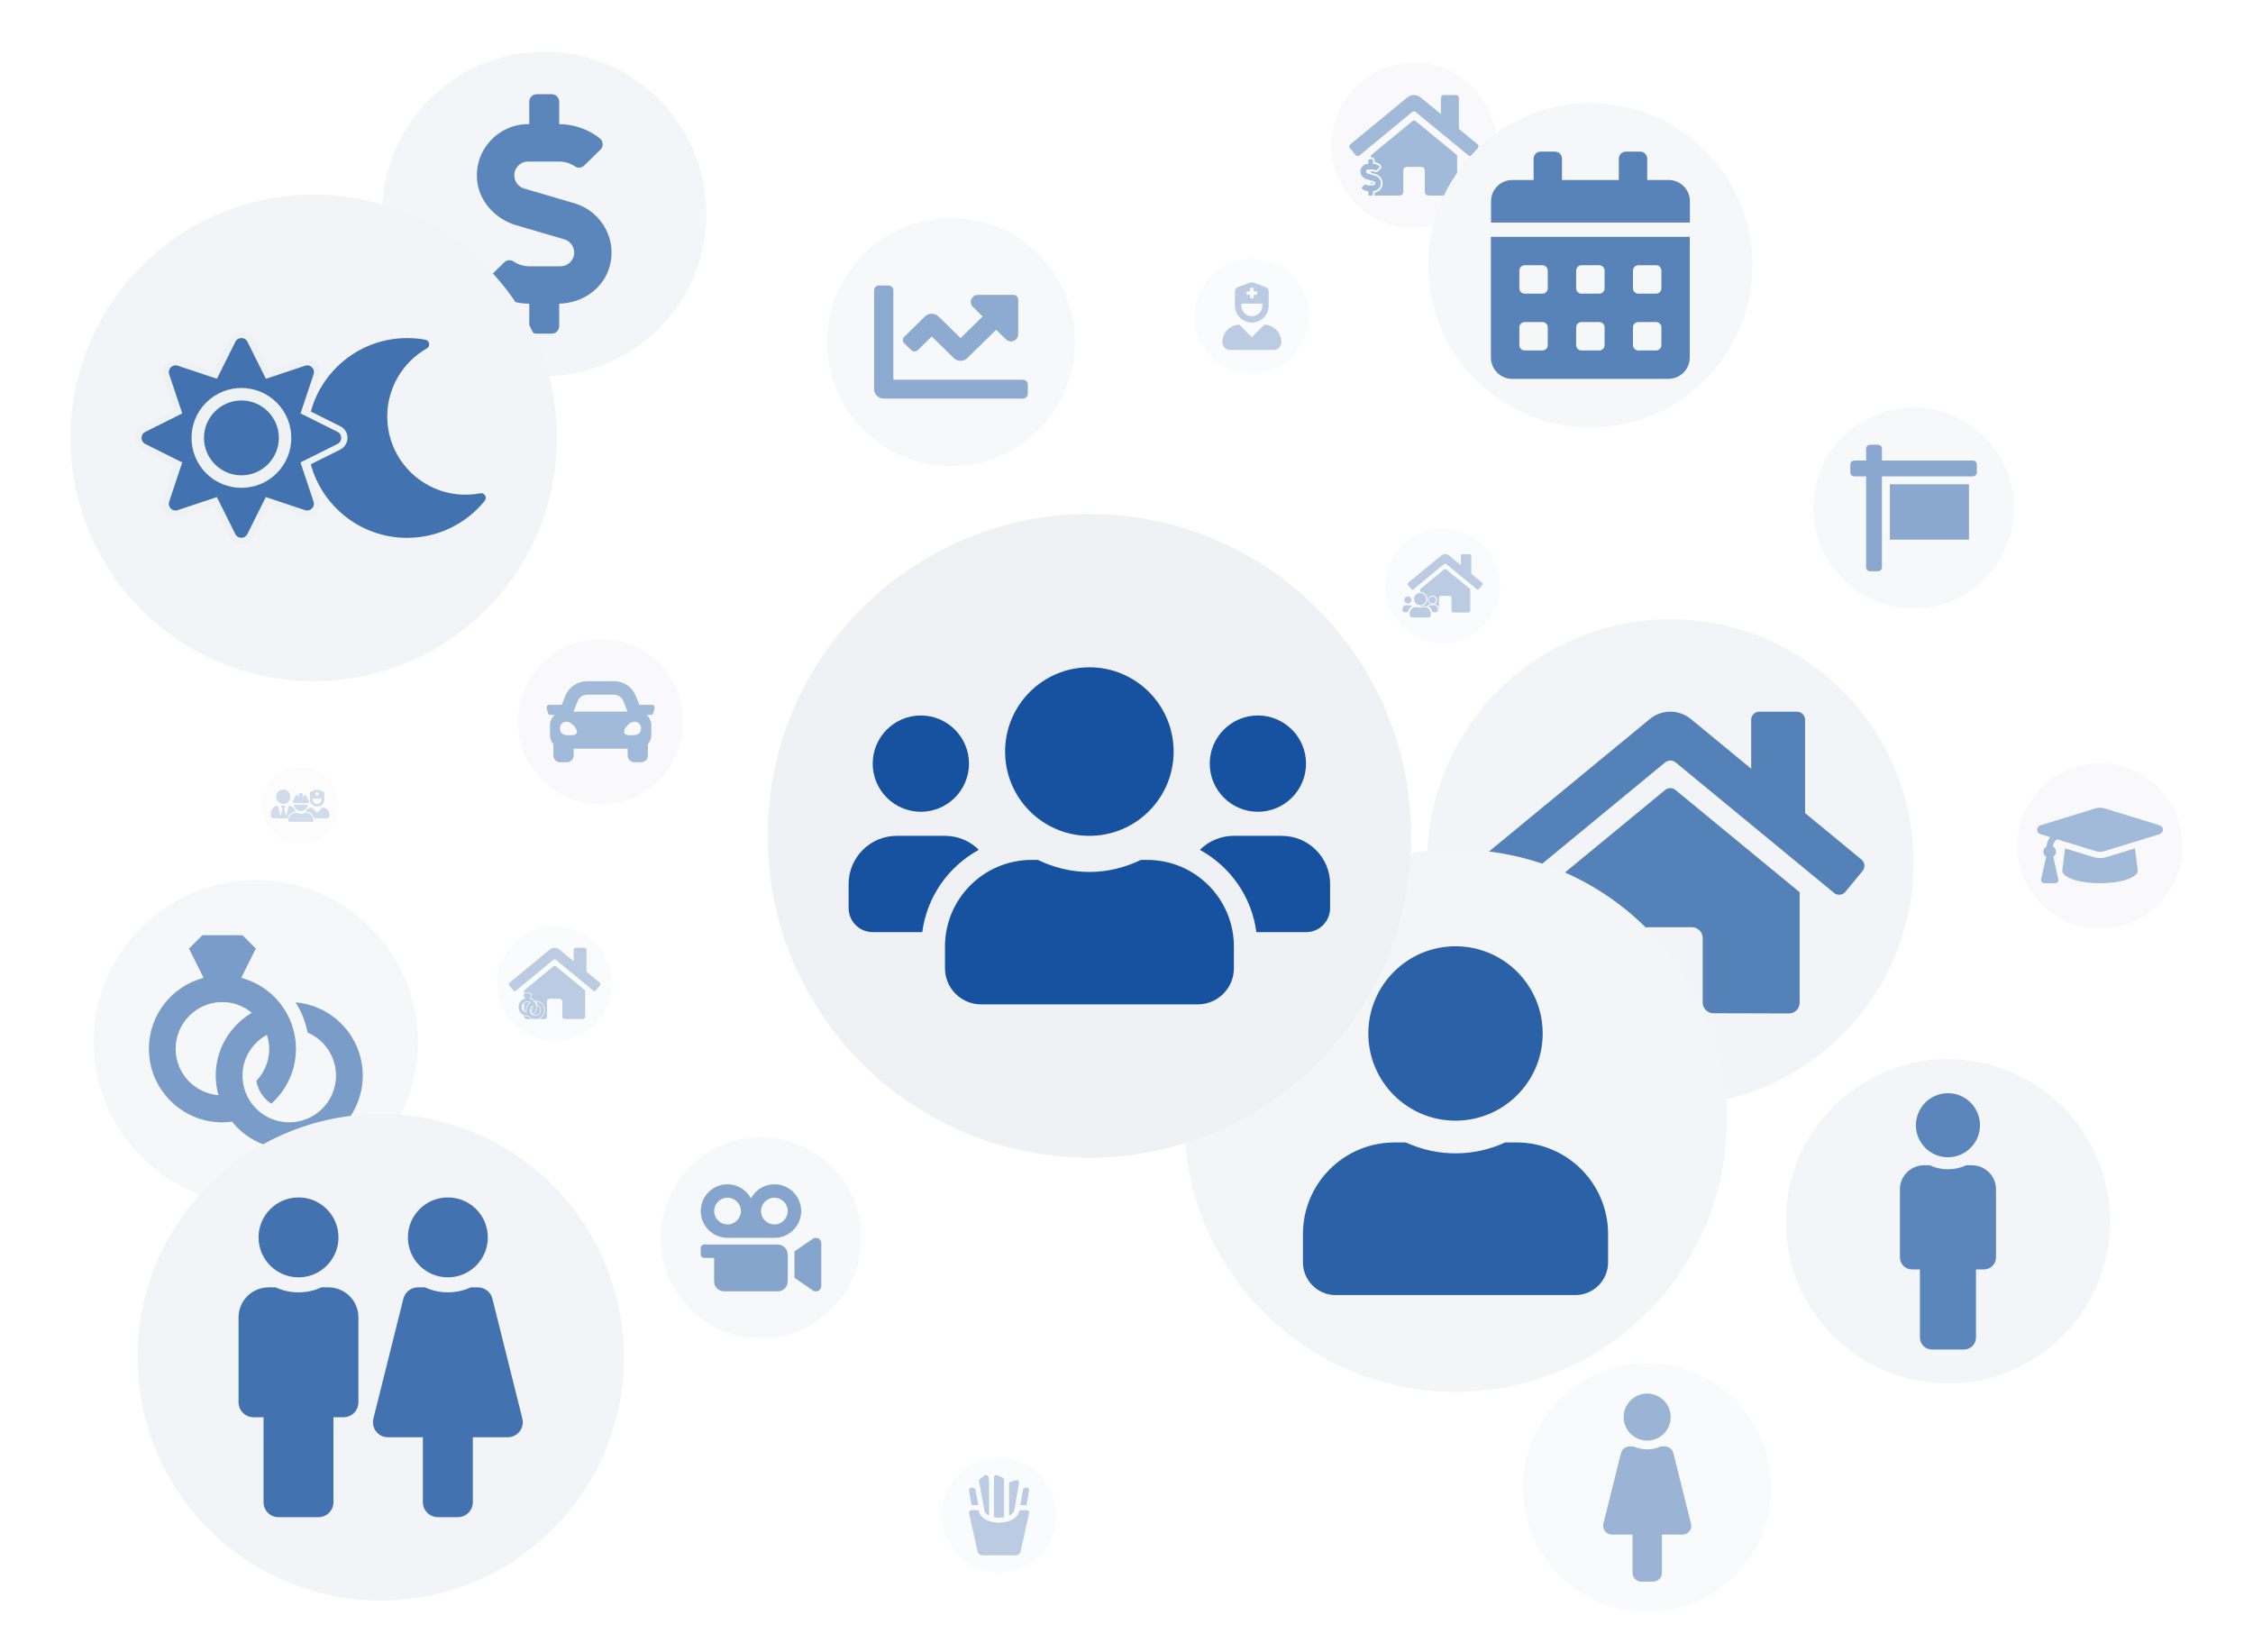 <?xml version="1.0" encoding="UTF-8"?><svg id="Demos_5.0" xmlns="http://www.w3.org/2000/svg" xmlns:xlink="http://www.w3.org/1999/xlink" viewBox="0 0 600 440"><defs><style>.cls-1,.cls-2{opacity:.7;}.cls-3,.cls-4{opacity:.5;}.cls-5{fill:#f4f6f8;}.cls-6{opacity:.6;}.cls-2,.cls-7,.cls-4,.cls-8,.cls-9{fill:#16529f;}.cls-10{opacity:.2;}.cls-11{fill:#f3f5f7;}.cls-12{fill:#f6f7f9;}.cls-13,.cls-14,.cls-8{opacity:.8;}.cls-15{opacity:.4;}.cls-16{fill:#eff1f5;}.cls-17{opacity:.3;}.cls-14{fill:#2e64a9;}.cls-18{filter:url(#drop-shadow-13);}.cls-9{opacity:.9;}.cls-19{fill:#f2f4f7;}.cls-20{fill:#f7f8fa;}</style><filter id="drop-shadow-13" filterUnits="userSpaceOnUse"><feOffset dx="1.62" dy="1.62"/><feGaussianBlur result="blur" stdDeviation="1.62"/><feFlood flood-color="#000" flood-opacity=".1"/><feComposite in2="blur" operator="in"/><feComposite in="SourceGraphic"/></filter></defs><g id="middle"><g id="_20" class="cls-10"><circle class="cls-16" cx="79.94" cy="214.55" r="10.22"/><g><path class="cls-7" d="M75.44,214.08c1.06,0,1.91-.86,1.91-1.91s-.86-1.91-1.91-1.91-1.91,.86-1.91,1.91,.86,1.91,1.91,1.91Zm1.43,.49l-.71,2.86-.48-2.03,.48-.84h-1.43l.48,.84-.48,2.03-.71-2.86c-1.06,.05-1.91,.92-1.91,2v.62c0,.4,.32,.72,.72,.72h5.25c.4,0,.72-.32,.72-.72v-.62c0-1.08-.85-1.95-1.91-2h0Z"/><path class="cls-7" d="M85.87,215.04l-1.42,1.42-1.42-1.42c-1.07,.05-1.92,.92-1.92,2,0,.48,.39,.87,.87,.87h4.95c.48,0,.87-.39,.87-.87,0-1.08-.85-1.95-1.92-2Zm-1.42-.24c1.05,0,1.91-.86,1.91-1.91v-1.64c0-.2-.12-.38-.31-.45l-1.27-.47c-.22-.08-.45-.08-.67,0l-1.27,.47c-.19,.07-.31,.25-.31,.45v1.64c0,1.05,.86,1.91,1.91,1.91Zm-.6-3.47s.03-.07,.07-.07h.32v-.32s.03-.07,.07-.07h.25s.07,.03,.07,.07v.32h.32s.07,.03,.07,.07v.25s-.03,.07-.07,.07h-.32v.32s-.03,.07-.07,.07h-.25s-.07-.03-.07-.07v-.32h-.32s-.07-.03-.07-.07v-.25Zm-.6,1.32h2.39v.24c0,.66-.53,1.19-1.19,1.19s-1.19-.53-1.19-1.19v-.24Z"/><g><g><path class="cls-7" d="M80.13,216.05c-.99,0-1.83-.75-1.96-1.73v-.08s3.92,0,3.92,0v.08c-.13,.99-.97,1.73-1.96,1.73Zm-2.03-2.15c-.1,0-.19-.08-.19-.19v-.48c0-.1,.08-.19,.19-.19h.12c-.07-.63,.35-1.26,.99-1.53l.37,.63v-.7c0-.17,.14-.31,.31-.31h.48c.17,0,.31,.14,.31,.31v.66l.28-.56c.74,.24,1.15,.87,1.15,1.57l.05-.07c.1,0,.19,.08,.19,.19v.48c0,.1-.08,.19-.19,.19h-4.06Z"/><path class="cls-16" d="M80.37,211.2c.13,0,.24,.11,.24,.24v.96l.41-.82c.62,.26,1.02,.87,1.02,1.54h.12c.07,0,.12,.05,.12,.12v.48c0,.07-.05,.12-.12,.12h-4.06c-.07,0-.12-.05-.12-.12v-.48c0-.07,.05-.12,.12-.12h.12c0-.67,.4-1.28,1.02-1.54l.41,.82v-.96c0-.13,.11-.24,.24-.24h.48m1.65,3.1c-.12,.94-.91,1.67-1.89,1.67s-1.77-.73-1.89-1.67h3.77m-1.65-3.24h-.48c-.21,0-.38,.17-.38,.38v.36l-.15-.3-.06-.12-.12,.05c-.63,.27-1.05,.86-1.1,1.53-.14,0-.24,.12-.24,.26v.48c0,.14,.12,.26,.26,.26h4.06c.14,0,.26-.12,.26-.26v-.48c0-.14-.11-.25-.24-.26-.05-.67-.47-1.26-1.1-1.53l-.12-.05-.06,.12-.15,.3v-.36c0-.21-.17-.38-.38-.38h0Zm1.81,3.1h-4.09l.02,.16c.13,1.02,1,1.79,2.02,1.79s1.9-.77,2.02-1.79l.02-.16h0Z"/></g><g><path class="cls-7" d="M77.17,218.98c-.29,0-.52-.23-.52-.52,0-1.18,.96-2.15,2.15-2.15h.25c.38,.16,.73,.24,1.09,.24s.7-.08,1.03-.23h.31c1.18-.01,2.15,.95,2.15,2.13,0,.29-.23,.52-.52,.52h-5.92Z"/><path class="cls-16" d="M81.46,216.46c1.11,0,2.01,.9,2.01,2.01,0,.21-.17,.38-.38,.38h-5.92c-.21,0-.38-.17-.38-.38,0-1.11,.9-2.01,2.01-2.01h.25c.35,.16,.72,.24,1.09,.24s.74-.08,1.09-.24h.25m0-.28h-.31l-.06,.03c-.31,.14-.63,.21-.97,.21s-.66-.07-.97-.21l-.06-.03h-.31c-1.26,0-2.28,1.02-2.28,2.28,0,.36,.3,.66,.66,.66h5.92c.36,0,.66-.3,.66-.66,0-1.26-1.02-2.28-2.28-2.28h0Z"/></g></g></g></g><g class="cls-17"><circle class="cls-16" cx="333.37" cy="84.21" r="15.28"/><path class="cls-7" d="M336.72,86.45l-3.34,3.34-3.34-3.34c-2.51,.11-4.51,2.16-4.51,4.69,0,1.13,.91,2.04,2.04,2.04h11.62c1.13,0,2.04-.91,2.04-2.04,0-2.53-2-4.58-4.51-4.69Zm-3.34-.56c2.48,0,4.49-2.01,4.49-4.49v-3.86c0-.47-.29-.89-.73-1.05l-2.97-1.11c-.51-.19-1.07-.19-1.58,0l-2.97,1.11c-.44,.16-.73,.58-.73,1.05v3.86c0,2.48,2.01,4.49,4.49,4.49Zm-1.4-8.14c0-.1,.08-.18,.18-.18h.76v-.76c0-.1,.08-.18,.18-.18h.58c.1,0,.18,.08,.18,.18v.76h.76c.1,0,.18,.08,.18,.18v.58c0,.1-.08,.18-.18,.18h-.76v.76c0,.1-.08,.18-.18,.18h-.58c-.1,0-.18-.08-.18-.18v-.76h-.76c-.1,0-.18-.08-.18-.18v-.58Zm-1.4,3.1h5.61v.56c0,1.55-1.26,2.8-2.8,2.8s-2.8-1.26-2.8-2.8v-.56Z"/></g><g class="cls-17"><circle class="cls-16" cx="384.2" cy="156.01" r="15.28"/><g><path class="cls-7" d="M384.61,151.61l-6.4,5.27v5.69c0,.31,.25,.56,.56,.56h3.89c.31-.01,.55-.26,.55-.57v-3.32c0-.31,.25-.56,.56-.56h2.22c.31,0,.56,.25,.56,.56v3.32c0,.31,.25,.56,.55,.56,0,0,0,0,0,0h3.89c.31,.01,.56-.24,.56-.54v-5.69l-6.4-5.27c-.15-.12-.38-.12-.53,0h0Zm10.11,3.58l-2.9-2.39v-4.81c0-.23-.19-.42-.42-.42h-1.94c-.23,0-.42,.19-.42,.42v2.52l-3.11-2.56c-.61-.51-1.5-.51-2.12,0l-8.78,7.23c-.18,.15-.2,.41-.06,.59,0,0,0,0,0,0l.88,1.08c.15,.18,.41,.2,.59,.06,0,0,0,0,0,0l8.16-6.72c.15-.12,.38-.12,.53,0l8.16,6.72c.18,.15,.44,.12,.59-.06,0,0,0,0,0,0l.88-1.08c.15-.18,.12-.44-.06-.59,0,0,0,0,0,0h0Z"/><g><path class="cls-7" d="M376.1,164.58c-.46,0-.83-.37-.83-.83v-.42c0-1,.81-1.81,1.81-1.81h.12c.36,.16,.68,.23,1,.23s.64-.07,.95-.22h.18c1-.01,1.81,.8,1.81,1.8v.42c0,.46-.37,.83-.83,.83h-4.22Zm5.25-1.41v-.11c-.1-.63-.48-1.2-1.05-1.51l-.15-.08,.12-.12c.2-.2,.47-.31,.75-.31h.94c.59,0,1.06,.48,1.06,1.07v.47c0,.33-.27,.6-.6,.6h-1.08Zm-7.36,0c-.33,0-.6-.27-.6-.6v-.47c0-.59,.48-1.07,1.06-1.07h.94c.28,0,.55,.11,.75,.31l.12,.12-.15,.08c-.56,.31-.95,.87-1.04,1.51v.11h-1.09Zm4.22-1.87c-.97,0-1.77-.79-1.77-1.77s.79-1.77,1.77-1.77,1.77,.79,1.77,1.77-.79,1.77-1.77,1.77Zm3.28-.47c-.59,0-1.07-.48-1.07-1.06s.48-1.07,1.07-1.07,1.06,.48,1.06,1.07-.48,1.06-1.06,1.06Zm-6.56,0c-.59,0-1.06-.48-1.06-1.06s.48-1.07,1.06-1.07,1.07,.48,1.07,1.07-.48,1.06-1.07,1.06Z"/><path class="cls-16" d="M378.21,157.89c.91,0,1.64,.73,1.64,1.64s-.73,1.64-1.64,1.64-1.64-.73-1.64-1.64,.73-1.64,1.64-1.64m3.28,.94c.52,0,.94,.42,.94,.94s-.42,.94-.94,.94-.94-.42-.94-.94,.42-.94,.94-.94m-6.56,0c.52,0,.94,.42,.94,.94s-.42,.94-.94,.94-.94-.42-.94-.94,.42-.94,.94-.94m7.03,2.34c.52,0,.94,.42,.94,.94v.47c0,.26-.21,.47-.47,.47h-.97c-.09-.69-.51-1.28-1.1-1.6,.17-.17,.4-.27,.66-.27h.94m-6.56,0c.26,0,.49,.1,.66,.27-.59,.32-1.01,.91-1.1,1.6h-.96c-.26,0-.47-.21-.47-.47v-.47c0-.52,.42-.94,.94-.94h.94m3.94,.47c.93,0,1.69,.76,1.69,1.69v.42c0,.39-.31,.7-.7,.7h-4.22c-.39,0-.7-.31-.7-.7v-.42c0-.93,.76-1.69,1.69-1.69h.12c.31,.15,.64,.23,1,.23s.7-.09,1-.23h.12m-1.12-4c-1.05,0-1.9,.85-1.9,1.9s.85,1.9,1.9,1.9,1.9-.85,1.9-1.9-.85-1.9-1.9-1.9h0Zm3.28,.94c-.66,0-1.19,.54-1.19,1.19,0,.55,.37,1.01,.87,1.15h-.15c-.32,0-.62,.12-.84,.35l-.23,.22c-.2-.07-.4-.1-.62-.1h-.18l-.05,.03c-.29,.14-.59,.21-.89,.21s-.6-.07-.89-.21l-.05-.03h-.18c-.22,0-.43,.04-.62,.1l-.23-.22c-.23-.22-.52-.35-.84-.35h-.15c.5-.14,.87-.6,.87-1.15,0-.66-.54-1.19-1.19-1.19s-1.19,.54-1.19,1.19c0,.55,.37,1.01,.87,1.15h-.15c-.66,0-1.19,.54-1.19,1.19v.47c0,.4,.33,.72,.73,.72h1.15s0,.02,0,.02v.42c0,.53,.43,.96,.96,.96h4.22c.53,0,.96-.43,.96-.96v-.42s0-.02,0-.02h1.15c.4,0,.73-.33,.73-.72v-.47c0-.66-.54-1.19-1.19-1.19h-.15c.5-.14,.87-.6,.87-1.15,0-.66-.54-1.19-1.19-1.19h0Z"/></g></g></g><g class="cls-17"><circle class="cls-16" cx="266.05" cy="403.49" r="15.28"/><path class="cls-7" d="M273.4,402.15h-1.42c-.29,0-.57,.18-.63,.46-.36,1.63-2.59,2.88-5.29,2.88s-4.93-1.25-5.29-2.88c-.06-.28-.35-.46-.63-.46h-1.42c-.37,0-.67,.3-.67,.67,0,.05,0,.1,.02,.14l2.26,10.16c.14,.61,.68,1.05,1.3,1.05h8.87c.63,0,1.17-.43,1.3-1.05l2.26-10.16c.08-.36-.15-.72-.51-.8-.05-.01-.1-.02-.14-.02Zm-3.36,.17c.02-.07,.06-.13,.09-.2l1.26-7.2c.06-.36-.18-.71-.54-.77-.1-.02-.21-.01-.31,.02l-1.43,.43c-.18,.05-.3,.19-.38,.35v8.65c.73-.35,1.22-.82,1.32-1.27h0Zm3.34-1.51l.68-3.89c.06-.36-.18-.71-.54-.77-.1-.02-.21-.01-.31,.02l-.72,.22-.78,4.48c.09-.01,.18-.05,.28-.05h1.4Zm-5.99,3.21v-9.88c0-.25-.14-.48-.37-.6l-1.34-.67c-.33-.17-.73-.03-.9,.3-.05,.09-.07,.2-.07,.3v10.55c.88,.18,1.79,.18,2.67,0Zm-7.26-3.21c.15,0,.29,.04,.43,.07l-.83-4.47-.82-.25c-.35-.11-.73,.09-.83,.45-.03,.1-.04,.2-.02,.31l.68,3.89h1.4Zm3.26,2.78v-9.41l-.16-.84c-.07-.36-.42-.6-.78-.53-.1,.02-.2,.06-.28,.12l-1.19,.9c-.2,.15-.3,.41-.25,.66l1.54,8.23c.22,.32,.6,.62,1.12,.87h0Z"/></g><g class="cls-17"><circle class="cls-16" cx="147.7" cy="261.89" r="15.28"/><g><path class="cls-7" d="M147.38,257.32l-7.81,6.43v6.94c0,.37,.3,.68,.68,.68h4.75c.37-.01,.67-.32,.67-.69v-4.05c0-.37,.3-.68,.68-.68h2.71c.37,0,.68,.3,.68,.68v4.05c0,.37,.3,.68,.68,.68,0,0,0,0,0,0h4.74c.37,.01,.68-.29,.68-.66v-6.95l-7.81-6.43c-.19-.15-.46-.15-.65,0h0Zm12.33,4.37l-3.54-2.92v-5.87c0-.28-.23-.51-.51-.51h-2.37c-.28,0-.51,.23-.51,.51v3.08l-3.79-3.12c-.75-.62-1.83-.62-2.58,0l-10.72,8.83c-.22,.18-.25,.5-.07,.72,0,0,0,0,0,0l1.08,1.31c.18,.22,.5,.25,.72,.07,0,0,0,0,0,0l9.96-8.2c.19-.15,.46-.15,.65,0l9.96,8.2c.22,.18,.54,.15,.72-.07,0,0,0,0,0,0l1.08-1.31c.18-.22,.15-.54-.07-.72,0,0,0,0,0,0h0Z"/><g><path class="cls-7" d="M142.58,271.46c-.74,0-1.44-.33-1.9-.91-.02,.05-.13,.05-.24,.06-1.35,0-2.44-1.09-2.44-2.44,0-1.07,.7-2.01,1.71-2.33l-.45-.9,.47-.47,1.34-.03,.53,.5-.45,.9c1.01,.32,1.71,1.26,1.71,2.33,0,.7-.3,1.36-.82,1.82l-.05,.04-.06-.04c-.28-.18-.46-.47-.52-.79,.27-.34,.41-.68,.41-1.04,0-.1-.01-.2-.04-.31-.4,.26-.64,.7-.64,1.17,0,.57,.34,1.08,.86,1.3,.18,.08,.36,.11,.55,.11,.57,0,1.08-.34,1.3-.86,.3-.72-.03-1.54-.74-1.85-.12-.4-.24-.71-.42-1l-.1-.15,.18,.02c1.25,.11,2.23,1.17,2.23,2.43,0,.74-.33,1.44-.91,1.9-.43,.35-.97,.54-1.53,.54h0Zm-2.14-4.71c-.78,0-1.41,.63-1.41,1.41,0,.68,.5,1.26,1.17,1.38-.04-.17-.06-.35-.06-.52,0-.82,.41-1.56,1.09-2.02-.24-.16-.51-.25-.79-.25h0Z"/><path class="cls-16" d="M141.08,264.53l.43,.43-.47,.94c1.01,.27,1.75,1.18,1.75,2.27,0,.67-.29,1.31-.79,1.75-.26-.16-.43-.43-.48-.73,.26-.28,.41-.64,.41-1.02,0-.16-.03-.31-.08-.45-.46,.25-.78,.74-.78,1.3,0,.6,.36,1.14,.91,1.38,.19,.08,.39,.12,.59,.12,.58,0,1.14-.34,1.38-.91,.32-.76-.03-1.64-.79-1.96-.07-.34-.2-.67-.38-.97,1.2,.1,2.15,1.11,2.15,2.34,0,.71-.32,1.39-.88,1.83-.43,.35-.95,.52-1.47,.52-.69,0-1.37-.3-1.83-.88-.1,.01-.2,.02-.31,.02-1.3,0-2.35-1.05-2.35-2.35,0-1.09,.74-2.01,1.75-2.27l-.47-.94,.43-.43h1.28m-.77,5.12c-.06-.2-.09-.42-.09-.63,0-.86,.47-1.6,1.16-2.01-.26-.21-.58-.34-.94-.34-.83,0-1.5,.67-1.5,1.5,0,.78,.61,1.42,1.37,1.48m.84-5.3h-1.43l-.05,.05-.43,.43-.09,.09,.06,.11,.38,.75c-1,.36-1.68,1.31-1.68,2.38,0,1.39,1.13,2.53,2.53,2.53,.08,0,.16,0,.23-.01,.48,.55,1.17,.87,1.91,.87,.57,0,1.13-.2,1.58-.56,.6-.48,.94-1.2,.94-1.97,0-1.3-1.01-2.41-2.31-2.52l-.35-.03,.19,.3c.18,.28,.3,.58,.36,.9l.02,.09,.09,.04c.67,.29,.98,1.06,.7,1.73-.21,.49-.69,.8-1.22,.8-.18,0-.35-.04-.52-.11-.49-.21-.8-.69-.8-1.22,0-.4,.18-.77,.49-1.02,0,.06,.01,.11,.01,.16,0,.34-.13,.66-.36,.9l-.06,.06v.09c.07,.35,.27,.66,.57,.85l.11,.07,.1-.09c.54-.48,.85-1.17,.85-1.89,0-1.07-.68-2.02-1.68-2.38l.38-.75,.06-.11-.09-.09-.43-.43-.05-.05h0Zm-1.07,5.08c-.56-.16-.97-.67-.97-1.27,0-.73,.59-1.32,1.32-1.32,.22,0,.44,.06,.63,.17-.64,.47-1.02,1.21-1.02,2.01,0,.14,.01,.28,.03,.41h0Z"/></g></g></g><g class="cls-15"><circle class="cls-16" cx="559.25" cy="225.29" r="22"/><path class="cls-7" d="M575.08,219.76l-14.6-4.49c-.8-.24-1.65-.24-2.45,0l-14.6,4.49c-1.23,.38-1.23,2.01,0,2.39l2.55,.78c-.56,.69-.9,1.53-.94,2.46-.5,.29-.86,.81-.86,1.43,0,.56,.3,1.04,.73,1.34l-1.34,6.01c-.12,.52,.28,1.02,.82,1.02h2.94c.54,0,.93-.5,.82-1.02l-1.34-6.01c.43-.3,.73-.78,.73-1.34,0-.61-.34-1.11-.82-1.41,.04-.79,.44-1.48,1.08-1.92l10.24,3.15c.47,.15,1.38,.33,2.45,0l14.6-4.49c1.23-.38,1.23-2.01,0-2.39h0Zm-14.11,8.48c-1.49,.46-2.77,.21-3.43,0l-7.59-2.33-.74,5.94c0,1.85,4.5,3.35,10.05,3.35s10.05-1.5,10.05-3.35l-.74-5.94-7.59,2.33Z"/></g><g class="cls-15"><circle class="cls-16" cx="376.57" cy="38.71" r="22"/><g><path class="cls-7" d="M376.12,32.27l-11.02,9.07v9.79c0,.53,.43,.96,.96,.96l6.7-.02c.53,0,.95-.43,.95-.96v-5.72c0-.53,.43-.96,.96-.96h3.82c.53,0,.96,.43,.96,.96v5.72c0,.53,.43,.96,.95,.96,0,0,0,0,0,0l6.69,.02c.53,0,.96-.43,.96-.96v-9.8l-11.02-9.07c-.27-.22-.65-.22-.91,0h0Zm17.4,6.17l-5-4.12v-8.28c0-.4-.32-.72-.72-.72h-3.35c-.4,0-.72,.32-.72,.72v4.34l-5.35-4.4c-1.06-.87-2.59-.87-3.65,0l-15.13,12.46c-.31,.25-.35,.7-.1,1.01,0,0,0,0,0,0l1.52,1.85c.25,.31,.7,.35,1.01,.1,0,0,0,0,0,0l14.06-11.58c.27-.22,.65-.22,.91,0l14.06,11.58c.31,.25,.76,.21,1.01-.1,0,0,0,0,0,0l1.52-1.85c.25-.31,.21-.76-.1-1.01,0,0,0,0,0,0h0Z"/><g><path class="cls-7" d="M364.74,52.33c-.3,0-.54-.24-.54-.54v-.68c-.56-.05-1.1-.26-1.55-.61-.13-.1-.21-.25-.21-.41,0-.16,.05-.31,.16-.41l.66-.64c.1-.1,.24-.15,.38-.15,.1,0,.21,.03,.29,.09,.15,.1,.33,.16,.52,.16h1.26c.18,0,.32-.14,.32-.32,0-.14-.1-.27-.23-.31l-1.94-.57c-.97-.28-1.67-1.1-1.76-2.03-.06-.66,.15-1.28,.59-1.77,.39-.43,.94-.7,1.52-.75v-.68c0-.3,.24-.54,.54-.54h.61c.3,0,.54,.24,.54,.54v.68c.56,.05,1.1,.26,1.55,.61,.13,.1,.21,.25,.21,.41,0,.15-.05,.31-.16,.41l-.66,.64c-.1,.1-.24,.15-.38,.15-.1,0-.21-.03-.29-.09-.15-.1-.33-.16-.52-.16h-1.25c-.18,0-.32,.14-.32,.32,0,.14,.09,.27,.23,.31l2.05,.6c.6,.18,1.11,.6,1.4,1.16,.29,.57,.34,1.21,.12,1.82-.29,.83-1.07,1.42-1.99,1.52v.69c0,.3-.24,.54-.54,.54h-.61Z"/><path class="cls-16" d="M365.34,42.4c.17,0,.3,.14,.3,.3v.91c.59,0,1.17,.2,1.64,.57,.15,.12,.17,.33,.03,.46l-.66,.64c-.06,.06-.13,.09-.21,.09-.06,0-.11-.02-.16-.05-.19-.13-.42-.2-.65-.2h-1.26c-.31,0-.56,.25-.56,.56,0,.25,.16,.47,.4,.54l2.04,.6c1.1,.32,1.78,1.52,1.37,2.68-.29,.83-1.12,1.36-2,1.38v.91c0,.17-.14,.3-.3,.3h-.61c-.17,0-.3-.14-.3-.3v-.91c-.59,0-1.17-.2-1.64-.57-.15-.12-.17-.33-.03-.46l.66-.64c.06-.06,.13-.09,.21-.09,.06,0,.11,.02,.16,.05,.19,.13,.42,.2,.65,.2h1.26c.31,0,.56-.25,.56-.56,0-.25-.16-.47-.4-.54l-1.94-.57c-.84-.25-1.51-.96-1.59-1.83-.11-1.23,.86-2.26,2.06-2.26h.05v-.91c0-.17,.14-.3,.3-.3h.61m0-.47h-.61c-.43,0-.78,.35-.78,.78v.48c-.57,.1-1.07,.37-1.45,.79-.48,.53-.72,1.24-.65,1.95,.09,1.03,.87,1.93,1.92,2.24l1.94,.57s.06,.05,.06,.08c0,.05-.04,.09-.09,.09h-1.26c-.14,0-.27-.04-.38-.12-.13-.09-.27-.13-.42-.13-.2,0-.4,.08-.54,.22l-.66,.64c-.16,.15-.24,.37-.23,.6,.01,.23,.12,.44,.31,.58,.42,.33,.93,.55,1.45,.63v.47c0,.43,.35,.78,.78,.78h.61c.43,0,.77-.35,.77-.78v-.49c.91-.17,1.68-.79,1.97-1.65,.23-.67,.19-1.38-.14-2.01-.32-.62-.88-1.09-1.55-1.28l-2.04-.6s-.06-.05-.06-.08c0-.05,.04-.09,.09-.09h1.26c.14,0,.27,.04,.38,.12,.13,.09,.27,.13,.42,.13,.2,0,.4-.08,.54-.22l.66-.64c.16-.16,.24-.37,.23-.6-.01-.23-.12-.44-.31-.58-.42-.33-.93-.55-1.45-.63v-.47c0-.43-.35-.78-.77-.78h0Z"/></g></g></g><g class="cls-15"><circle class="cls-16" cx="159.93" cy="192.18" r="22"/><path class="cls-7" d="M173.63,187.69h-3.36l-.93-2.34c-.96-2.4-3.25-3.95-5.84-3.95h-7.13c-2.59,0-4.88,1.55-5.84,3.95l-.93,2.34h-3.36c-.44,0-.76,.41-.65,.84l.34,1.35c.07,.3,.34,.51,.65,.51h1.13c-.75,.66-1.24,1.62-1.24,2.7v2.7c0,.91,.35,1.72,.9,2.35v3.04c0,.99,.8,1.8,1.8,1.8h1.8c.99,0,1.8-.8,1.8-1.8v-1.8h14.38v1.8c0,.99,.8,1.8,1.8,1.8h1.8c.99,0,1.8-.8,1.8-1.8v-3.04c.55-.63,.9-1.45,.9-2.35v-2.7c0-1.08-.49-2.04-1.24-2.7h1.13c.31,0,.58-.21,.65-.51l.34-1.35c.11-.43-.22-.84-.65-.84h0Zm-19.77-1c.41-1.02,1.4-1.69,2.5-1.69h7.13c1.1,0,2.09,.67,2.5,1.69l1.12,2.8h-14.38l1.12-2.8Zm-2.92,9.08c-1.08,0-1.8-.72-1.8-1.79s.72-1.79,1.8-1.79,2.7,1.61,2.7,2.69-1.62,.9-2.7,.9h0Zm17.97,0c-1.08,0-2.7,.18-2.7-.9s1.62-2.69,2.7-2.69,1.8,.72,1.8,1.79-.72,1.79-1.8,1.79Z"/></g><g><circle class="cls-20" cx="202.66" cy="329.62" r="26.74"/><path class="cls-4" d="M216.46,329.88l-4.88,3.37v7.02l4.88,3.36c.95,.65,2.25-.01,2.25-1.15v-11.45c0-1.13-1.3-1.8-2.24-1.15h0Zm-9.33,1.53h-19.62c-.49,0-.89,.4-.89,.89v1.78c0,.49,.4,.89,.89,.89h2.67v6.25c0,1.47,1.19,2.66,2.66,2.66h14.28c1.47,0,2.66-1.19,2.66-2.66v-7.15c0-1.47-1.19-2.66-2.66-2.66Zm-.9-16.04c-2.71,0-5.03,1.52-6.24,3.74-1.21-2.22-3.53-3.74-6.24-3.74-3.94,0-7.13,3.19-7.13,7.13s3.19,7.13,7.13,7.13h12.48c3.94,0,7.13-3.19,7.13-7.13s-3.19-7.13-7.13-7.13Zm-12.48,10.69c-1.97,0-3.56-1.6-3.56-3.56s1.6-3.56,3.56-3.56,3.56,1.6,3.56,3.56c0,1.97-1.6,3.56-3.56,3.56Zm12.48,0c-1.97,0-3.56-1.6-3.56-3.56s1.6-3.56,3.56-3.56,3.56,1.6,3.56,3.56c0,1.97-1.6,3.56-3.56,3.56Z"/></g><g id="_Group_" class="cls-3"><circle class="cls-16" cx="509.61" cy="135.28" r="26.74"/><path class="cls-7" d="M525.41,122.64h-24.23v-3.16c0-.58-.47-1.05-1.05-1.05h-2.11c-.58,0-1.05,.47-1.05,1.05v3.16h-3.16c-.58,0-1.05,.47-1.05,1.05v2.11c0,.58,.47,1.05,1.05,1.05h3.16v24.23c0,.58,.47,1.05,1.05,1.05h2.11c.58,0,1.05-.47,1.05-1.05v-24.23h24.23c.58,0,1.05-.47,1.05-1.05v-2.11c0-.58-.47-1.05-1.05-1.05Zm-22.12,21.07h21.07v-14.75h-21.07v14.75Z"/></g><g class="cls-6"><circle class="cls-5" cx="438.66" cy="396.14" r="33.03"/><path class="cls-2" d="M438.66,371.1c3.46,0,6.26,2.8,6.26,6.26s-2.8,6.26-6.26,6.26-6.26-2.8-6.26-6.26,2.8-6.26,6.26-6.26m11.67,34.64l-4.69-18.78c-.26-1.05-1.2-1.78-2.28-1.78h-1.11c-2.22,1.02-4.85,1.07-7.17,0h-1.11c-1.08,0-2.02,.73-2.28,1.78l-4.69,18.78c-.37,1.48,.75,2.92,2.28,2.92h5.48v10.17c0,1.3,1.05,2.35,2.35,2.35h3.13c1.3,0,2.35-1.05,2.35-2.35v-10.17h5.48c1.52,0,2.65-1.43,2.28-2.92h0Z"/></g><g class="cls-6"><circle class="cls-19" cx="253.26" cy="91.09" r="33.03"/><path class="cls-8" d="M272.45,101.12h-34.54v-23.84c0-.69-.57-1.25-1.28-1.25h-2.56c-.71,0-1.28,.56-1.28,1.25v26.35c0,1.39,1.15,2.51,2.56,2.51h37.09c.71,0,1.28-.56,1.28-1.25v-2.51c0-.69-.57-1.25-1.28-1.25Zm-2.56-22.59h-9.44c-1.71,0-2.57,2.03-1.36,3.21l2.59,2.54-5.87,5.75-5.87-5.75c-1-.98-2.62-.98-3.62,0l-5.49,5.39c-.5,.49-.5,1.28,0,1.77l1.81,1.77c.5,.49,1.31,.49,1.81,0l3.68-3.61,5.87,5.75c1,.98,2.62,.98,3.62,0l7.67-7.53,2.59,2.54c1.21,1.19,3.28,.35,3.28-1.33v-9.26c0-.69-.57-1.25-1.28-1.25Z"/></g><g class="cls-1"><circle class="cls-16" cx="518.76" cy="325.23" r="43.18"/><path class="cls-7" d="M518.76,291.11c4.71,0,8.53,3.82,8.53,8.53s-3.82,8.53-8.53,8.53-8.53-3.82-8.53-8.53,3.82-8.53,8.53-8.53m6.4,19.2h-1.51c-3.03,1.39-6.61,1.45-9.77,0h-1.51c-3.53,0-6.4,2.86-6.4,6.4v18.13c0,1.77,1.43,3.2,3.2,3.2h2.13v18.13c0,1.77,1.43,3.2,3.2,3.2h8.53c1.77,0,3.2-1.43,3.2-3.2v-18.13h2.13c1.77,0,3.2-1.43,3.2-3.2v-18.13c0-3.53-2.86-6.4-6.4-6.4Z"/></g><g class="cls-1"><circle class="cls-19" cx="68.13" cy="277.52" r="43.18"/><path class="cls-8" d="M78.72,266.93c1.56,2.45,2.64,5.18,3.19,8.03,6.33,2.7,9.27,10.01,6.58,16.34-2.7,6.33-10.01,9.27-16.34,6.58-4.59-1.96-7.58-6.47-7.57-11.46,0-4.69,2.63-8.74,6.49-10.84,.37,1.18,.63,2.42,.63,3.72,0,3.17-1.23,6.22-3.42,8.52,.4,2.5,1.84,4.71,3.97,6.08,4.17-3.7,6.56-9.02,6.56-14.6,0-9.08-6.19-16.69-14.57-18.91l3.89-7.79-3.56-3.56h-10.68l-3.56,3.56,3.89,7.79c-8.38,2.22-14.57,9.83-14.57,18.91,0,10.81,8.76,19.58,19.58,19.58,.85,0,1.71-.07,2.55-.19,6.77,8.42,19.09,9.76,27.51,2.99,4.62-3.72,7.31-9.33,7.31-15.26,0-10.23-7.86-18.63-17.88-19.49Zm-31.95,12.37c0-6.88,5.58-12.45,12.46-12.46,2.99,0,5.69,1.1,7.84,2.86-5.73,3.4-9.62,9.56-9.62,16.72,0,1.77,.25,3.53,.73,5.23-6.37-.54-11.41-5.84-11.41-12.35Z"/></g><g class="cls-1"><circle class="cls-16" cx="144.93" cy="56.96" r="43.18"/><path class="cls-7" d="M153.05,54.15l-13.45-3.94c-1.56-.45-2.64-1.91-2.64-3.52,0-2.03,1.64-3.67,3.67-3.67h8.26c1.52,0,3.01,.46,4.26,1.31,.76,.51,1.78,.39,2.43-.25l4.33-4.23c.88-.86,.76-2.29-.22-3.05-3.05-2.39-6.86-3.72-10.77-3.74v-5.98c0-1.1-.9-1.99-1.99-1.99h-3.99c-1.1,0-1.99,.9-1.99,1.99v5.98h-.31c-7.93,0-14.31,6.81-13.58,14.9,.52,5.74,4.91,10.41,10.44,12.03l12.77,3.74c1.56,.46,2.64,1.91,2.64,3.52,0,2.03-1.64,3.67-3.67,3.67h-8.26c-1.52,0-3.01-.46-4.26-1.31-.76-.51-1.78-.39-2.43,.25l-4.33,4.23c-.88,.86-.76,2.29,.22,3.05,3.05,2.39,6.86,3.72,10.77,3.74v5.98c0,1.1,.9,1.99,1.99,1.99h3.99c1.1,0,1.99-.9,1.99-1.99v-6c5.8-.11,11.25-3.56,13.16-9.05,2.68-7.67-1.82-15.54-9.03-17.65h0Z"/></g><circle class="cls-12" cx="423.53" cy="70.63" r="43.18"/><path class="cls-2" d="M397.05,95.22c0,3.13,2.54,5.67,5.67,5.67h41.61c3.13,0,5.67-2.54,5.67-5.67V63.07h-52.96v32.16Zm37.83-23.17c0-.78,.64-1.42,1.42-1.42h4.73c.78,0,1.42,.64,1.42,1.42v4.73c0,.78-.64,1.42-1.42,1.42h-4.73c-.78,0-1.42-.64-1.42-1.42v-4.73Zm0,15.13c0-.78,.64-1.42,1.42-1.42h4.73c.78,0,1.42,.64,1.42,1.42v4.73c0,.78-.64,1.42-1.42,1.42h-4.73c-.78,0-1.42-.64-1.42-1.42v-4.73Zm-15.13-15.13c0-.78,.64-1.42,1.42-1.42h4.73c.78,0,1.42,.64,1.42,1.42v4.73c0,.78-.64,1.42-1.42,1.42h-4.73c-.78,0-1.42-.64-1.42-1.42v-4.73Zm0,15.13c0-.78,.64-1.42,1.42-1.42h4.73c.78,0,1.42,.64,1.42,1.42v4.73c0,.78-.64,1.42-1.42,1.42h-4.73c-.78,0-1.42-.64-1.42-1.42v-4.73Zm-15.13-15.13c0-.78,.64-1.42,1.42-1.42h4.73c.78,0,1.42,.64,1.42,1.42v4.73c0,.78-.64,1.42-1.42,1.42h-4.73c-.78,0-1.42-.64-1.42-1.42v-4.73Zm0,15.13c0-.78,.64-1.42,1.42-1.42h4.73c.78,0,1.42,.64,1.42,1.42v4.73c0,.78-.64,1.42-1.42,1.42h-4.73c-.78,0-1.42-.64-1.42-1.42v-4.73Zm39.72-39.25h-5.67v-5.67c0-1.04-.85-1.89-1.89-1.89h-3.78c-1.04,0-1.89,.85-1.89,1.89v5.67h-15.13v-5.67c0-1.04-.85-1.89-1.89-1.89h-3.78c-1.04,0-1.89,.85-1.89,1.89v5.67h-5.67c-3.13,0-5.67,2.54-5.67,5.67v5.67h52.96v-5.67c0-3.13-2.54-5.67-5.67-5.67Z"/><g><circle class="cls-19" cx="444.83" cy="229.69" r="64.78"/><path class="cls-14" d="M443.46,210.36l-33.08,27.24v29.4c0,1.59,1.29,2.87,2.87,2.87l20.11-.05c1.58,0,2.86-1.29,2.86-2.87v-17.17c0-1.59,1.29-2.87,2.87-2.87h11.48c1.59,0,2.87,1.29,2.87,2.87v17.16c0,1.59,1.28,2.87,2.86,2.88,0,0,0,0,0,0l20.1,.06c1.59,0,2.87-1.29,2.87-2.87v-29.42l-33.07-27.22c-.8-.65-1.94-.65-2.75,0h0Zm52.25,18.52l-15-12.36v-24.85c0-1.19-.96-2.15-2.15-2.15h-10.05c-1.19,0-2.15,.96-2.15,2.15v13.03l-16.06-13.22c-3.18-2.62-7.77-2.62-10.94,0l-45.41,37.4c-.92,.76-1.05,2.11-.29,3.03,0,0,0,0,0,0l4.58,5.56c.76,.92,2.11,1.05,3.03,.3,0,0,0,0,0,0l42.2-34.76c.8-.65,1.94-.65,2.75,0l42.2,34.76c.92,.76,2.27,.63,3.03-.29,0,0,0,0,0,0l4.58-5.56c.75-.92,.62-2.28-.3-3.03,0,0,0,0,0,0h0Z"/></g><g><circle class="cls-19" cx="101.38" cy="361.44" r="64.78"/><g class="cls-13"><path class="cls-7" d="M79.5,318.87c5.88,0,10.64,4.76,10.64,10.64s-4.76,10.64-10.64,10.64-10.64-4.76-10.64-10.64,4.76-10.64,10.64-10.64m7.98,23.95h-1.89c-3.78,1.74-8.25,1.81-12.19,0h-1.89c-4.41,0-7.98,3.57-7.98,7.98v22.62c0,2.2,1.79,3.99,3.99,3.99h2.66v22.62c0,2.2,1.79,3.99,3.99,3.99h10.64c2.2,0,3.99-1.79,3.99-3.99v-22.62h2.66c2.2,0,3.99-1.79,3.99-3.99v-22.62c0-4.41-3.57-7.98-7.98-7.98Z"/><path class="cls-7" d="M119.27,318.87c5.88,0,10.64,4.76,10.64,10.64s-4.76,10.64-10.64,10.64-10.64-4.76-10.64-10.64,4.76-10.64,10.64-10.64m19.84,58.9l-7.98-31.93c-.44-1.78-2.04-3.02-3.87-3.02h-1.89c-3.78,1.74-8.25,1.81-12.19,0h-1.89c-1.83,0-3.43,1.25-3.87,3.02l-7.98,31.93c-.63,2.52,1.27,4.96,3.87,4.96h9.31v17.29c0,2.2,1.79,3.99,3.99,3.99h5.32c2.2,0,3.99-1.79,3.99-3.99v-17.29h9.31c2.59,0,4.5-2.44,3.87-4.96h0Z"/></g></g><g><circle class="cls-19" cx="83.53" cy="116.62" r="64.78"/><g class="cls-13"><path class="cls-7" d="M108.43,143.22c8.2,0,15.7-3.73,20.66-9.85,.73-.9-.07-2.23-1.2-2.01-12.9,2.46-24.76-7.44-24.76-20.46,0-7.5,4.02-14.4,10.55-18.12,1.01-.57,.75-2.1-.39-2.31-1.6-.3-3.23-.44-4.86-.44-14.68,0-26.6,11.9-26.6,26.6s11.9,26.6,26.6,26.6Z"/><g><path class="cls-7" d="M64.28,144.06c-1,0-1.91-.56-2.36-1.46l-4.59-9.19-9.74,3.25c-.27,.09-.56,.14-.85,.14-.83,0-1.63-.41-2.12-1.1-.5-.69-.63-1.56-.36-2.38l3.25-9.75-9.19-4.59c-.9-.45-1.46-1.35-1.46-2.36,0-1.01,.56-1.91,1.46-2.36l9.19-4.6-3.25-9.74c-.27-.81-.15-1.67,.35-2.36,.5-.7,1.3-1.11,2.14-1.11,.28,0,.57,.05,.84,.14l9.75,3.25,4.59-9.19c.45-.9,1.36-1.46,2.36-1.46s1.91,.56,2.36,1.46l4.6,9.2,9.74-3.25c.27-.09,.56-.14,.85-.14,.83,0,1.63,.41,2.12,1.1,.5,.69,.63,1.56,.36,2.38l-3.25,9.74,9.19,4.59c.9,.45,1.46,1.35,1.46,2.35s-.57,1.92-1.48,2.38l-9.19,4.59,3.25,9.74c.28,.81,.15,1.67-.35,2.36-.5,.7-1.3,1.11-2.14,1.11h0c-.28,0-.57-.05-.84-.14l-9.74-3.25-4.59,9.19c-.45,.9-1.35,1.46-2.36,1.46Zm.01-39.89c-3.33,0-6.46,1.29-8.81,3.64-4.86,4.86-4.86,12.76,0,17.62,2.35,2.35,5.48,3.64,8.81,3.64s6.46-1.29,8.81-3.64c4.86-4.86,4.86-12.76,0-17.62-2.35-2.35-5.48-3.64-8.81-3.64Zm0,23.27c-5.96,0-10.81-4.85-10.81-10.81s4.85-10.81,10.81-10.81,10.81,4.85,10.81,10.81-4.85,10.81-10.81,10.81Z"/><path class="cls-16" d="M64.29,90.02c.64,0,1.28,.33,1.61,1l4.92,9.85,10.43-3.48c.2-.07,.39-.1,.58-.1,1.16,0,2.09,1.16,1.69,2.37l-3.48,10.43,9.84,4.91c1.33,.66,1.33,2.56-.02,3.23l-9.84,4.91,3.48,10.43c.41,1.21-.53,2.37-1.7,2.37-.19,0-.38-.03-.58-.09l-10.43-3.48-4.91,9.84c-.33,.66-.97,1-1.61,1s-1.28-.33-1.61-1l-4.91-9.84-10.43,3.48c-.2,.07-.39,.1-.58,.1-1.16,0-2.09-1.16-1.69-2.37l3.48-10.44-9.84-4.91c-1.33-.66-1.33-2.56,0-3.22l9.84-4.92-3.48-10.43c-.41-1.21,.53-2.37,1.7-2.37,.19,0,.38,.03,.58,.09l10.44,3.48,4.91-9.84c.33-.66,.97-1,1.61-1m0,39.89c3.41,0,6.81-1.3,9.4-3.89,5.18-5.18,5.18-13.62,0-18.81-2.59-2.59-6-3.89-9.4-3.89s-6.81,1.3-9.4,3.89c-5.18,5.18-5.18,13.62,0,18.81,2.59,2.59,6,3.89,9.4,3.89m0-23.27c5.5,0,9.97,4.48,9.97,9.97s-4.48,9.97-9.97,9.97-9.97-4.48-9.97-9.97,4.48-9.97,9.97-9.97m0-18.3c-1.32,0-2.52,.74-3.11,1.92l-4.27,8.54-9.06-3.02c-.36-.12-.74-.18-1.11-.18-1.11,0-2.17,.55-2.83,1.46-.66,.92-.82,2.06-.46,3.13l3.02,9.04-8.54,4.27c-1.19,.59-1.92,1.78-1.92,3.11s.74,2.52,1.92,3.11l8.54,4.27-3.02,9.06c-.36,1.08-.18,2.22,.48,3.13,.65,.91,1.7,1.45,2.8,1.45,.38,0,.76-.06,1.12-.19l9.04-3.02,4.26,8.54c.59,1.19,1.79,1.92,3.11,1.92s2.52-.74,3.11-1.92l4.26-8.54,9.05,3.02c.36,.12,.74,.18,1.11,.18,1.11,0,2.17-.55,2.83-1.46,.66-.92,.82-2.05,.46-3.13l-3.02-9.04,8.54-4.26c1.2-.6,1.94-1.8,1.94-3.13s-.74-2.51-1.92-3.1l-8.54-4.26,3.02-9.05c.36-1.08,.18-2.22-.48-3.14-.65-.91-1.7-1.45-2.8-1.45-.38,0-.76,.06-1.12,.19l-9.04,3.02-4.27-8.55c-.59-1.19-1.78-1.92-3.11-1.92h0Z"/></g></g></g><g id="_90"><circle class="cls-11" cx="387.62" cy="298.43" r="72.22"/><path class="cls-9" d="M387.62,298.43c12.82,0,23.22-10.39,23.22-23.22s-10.39-23.22-23.22-23.22-23.22,10.39-23.22,23.22,10.39,23.22,23.22,23.22Zm16.25,5.8h-3.03c-4.03,1.85-8.51,2.9-13.22,2.9s-9.18-1.05-13.22-2.9h-3.03c-13.46,0-24.38,10.92-24.38,24.38v7.55c0,4.81,3.9,8.71,8.71,8.71h63.84c4.81,0,8.71-3.9,8.71-8.71v-7.55c0-13.46-10.92-24.38-24.38-24.38Z"/></g><g id="_100" class="cls-18"><circle class="cls-16" cx="288.49" cy="220.96" r="85.69"/><path class="cls-7" d="M243.61,214.55c7.07,0,12.82-5.75,12.82-12.82s-5.75-12.82-12.82-12.82-12.82,5.75-12.82,12.82,5.75,12.82,12.82,12.82Zm89.76,0c7.07,0,12.82-5.75,12.82-12.82s-5.75-12.82-12.82-12.82-12.82,5.75-12.82,12.82,5.75,12.82,12.82,12.82Zm6.41,6.41h-12.82c-3.53,0-6.71,1.42-9.04,3.73,8.07,4.43,13.8,12.42,15.05,21.92h13.22c3.55,0,6.41-2.87,6.41-6.41v-6.41c0-7.07-5.75-12.82-12.82-12.82Zm-51.29,0c12.4,0,22.44-10.04,22.44-22.44s-10.04-22.44-22.44-22.44-22.44,10.04-22.44,22.44,10.04,22.44,22.44,22.44Zm15.39,6.41h-1.66c-4.17,2-8.8,3.21-13.72,3.21s-9.54-1.2-13.72-3.21h-1.66c-12.74,0-23.08,10.34-23.08,23.08v5.77c0,5.31,4.31,9.62,9.62,9.62h57.7c5.31,0,9.62-4.31,9.62-9.62v-5.77c0-12.74-10.34-23.08-23.08-23.08Zm-44.82-2.68c-2.32-2.3-5.51-3.73-9.04-3.73h-12.82c-7.07,0-12.82,5.75-12.82,12.82v6.41c0,3.55,2.87,6.41,6.41,6.41h13.2c1.26-9.5,6.99-17.49,15.07-21.92h0Z"/></g></g></svg>